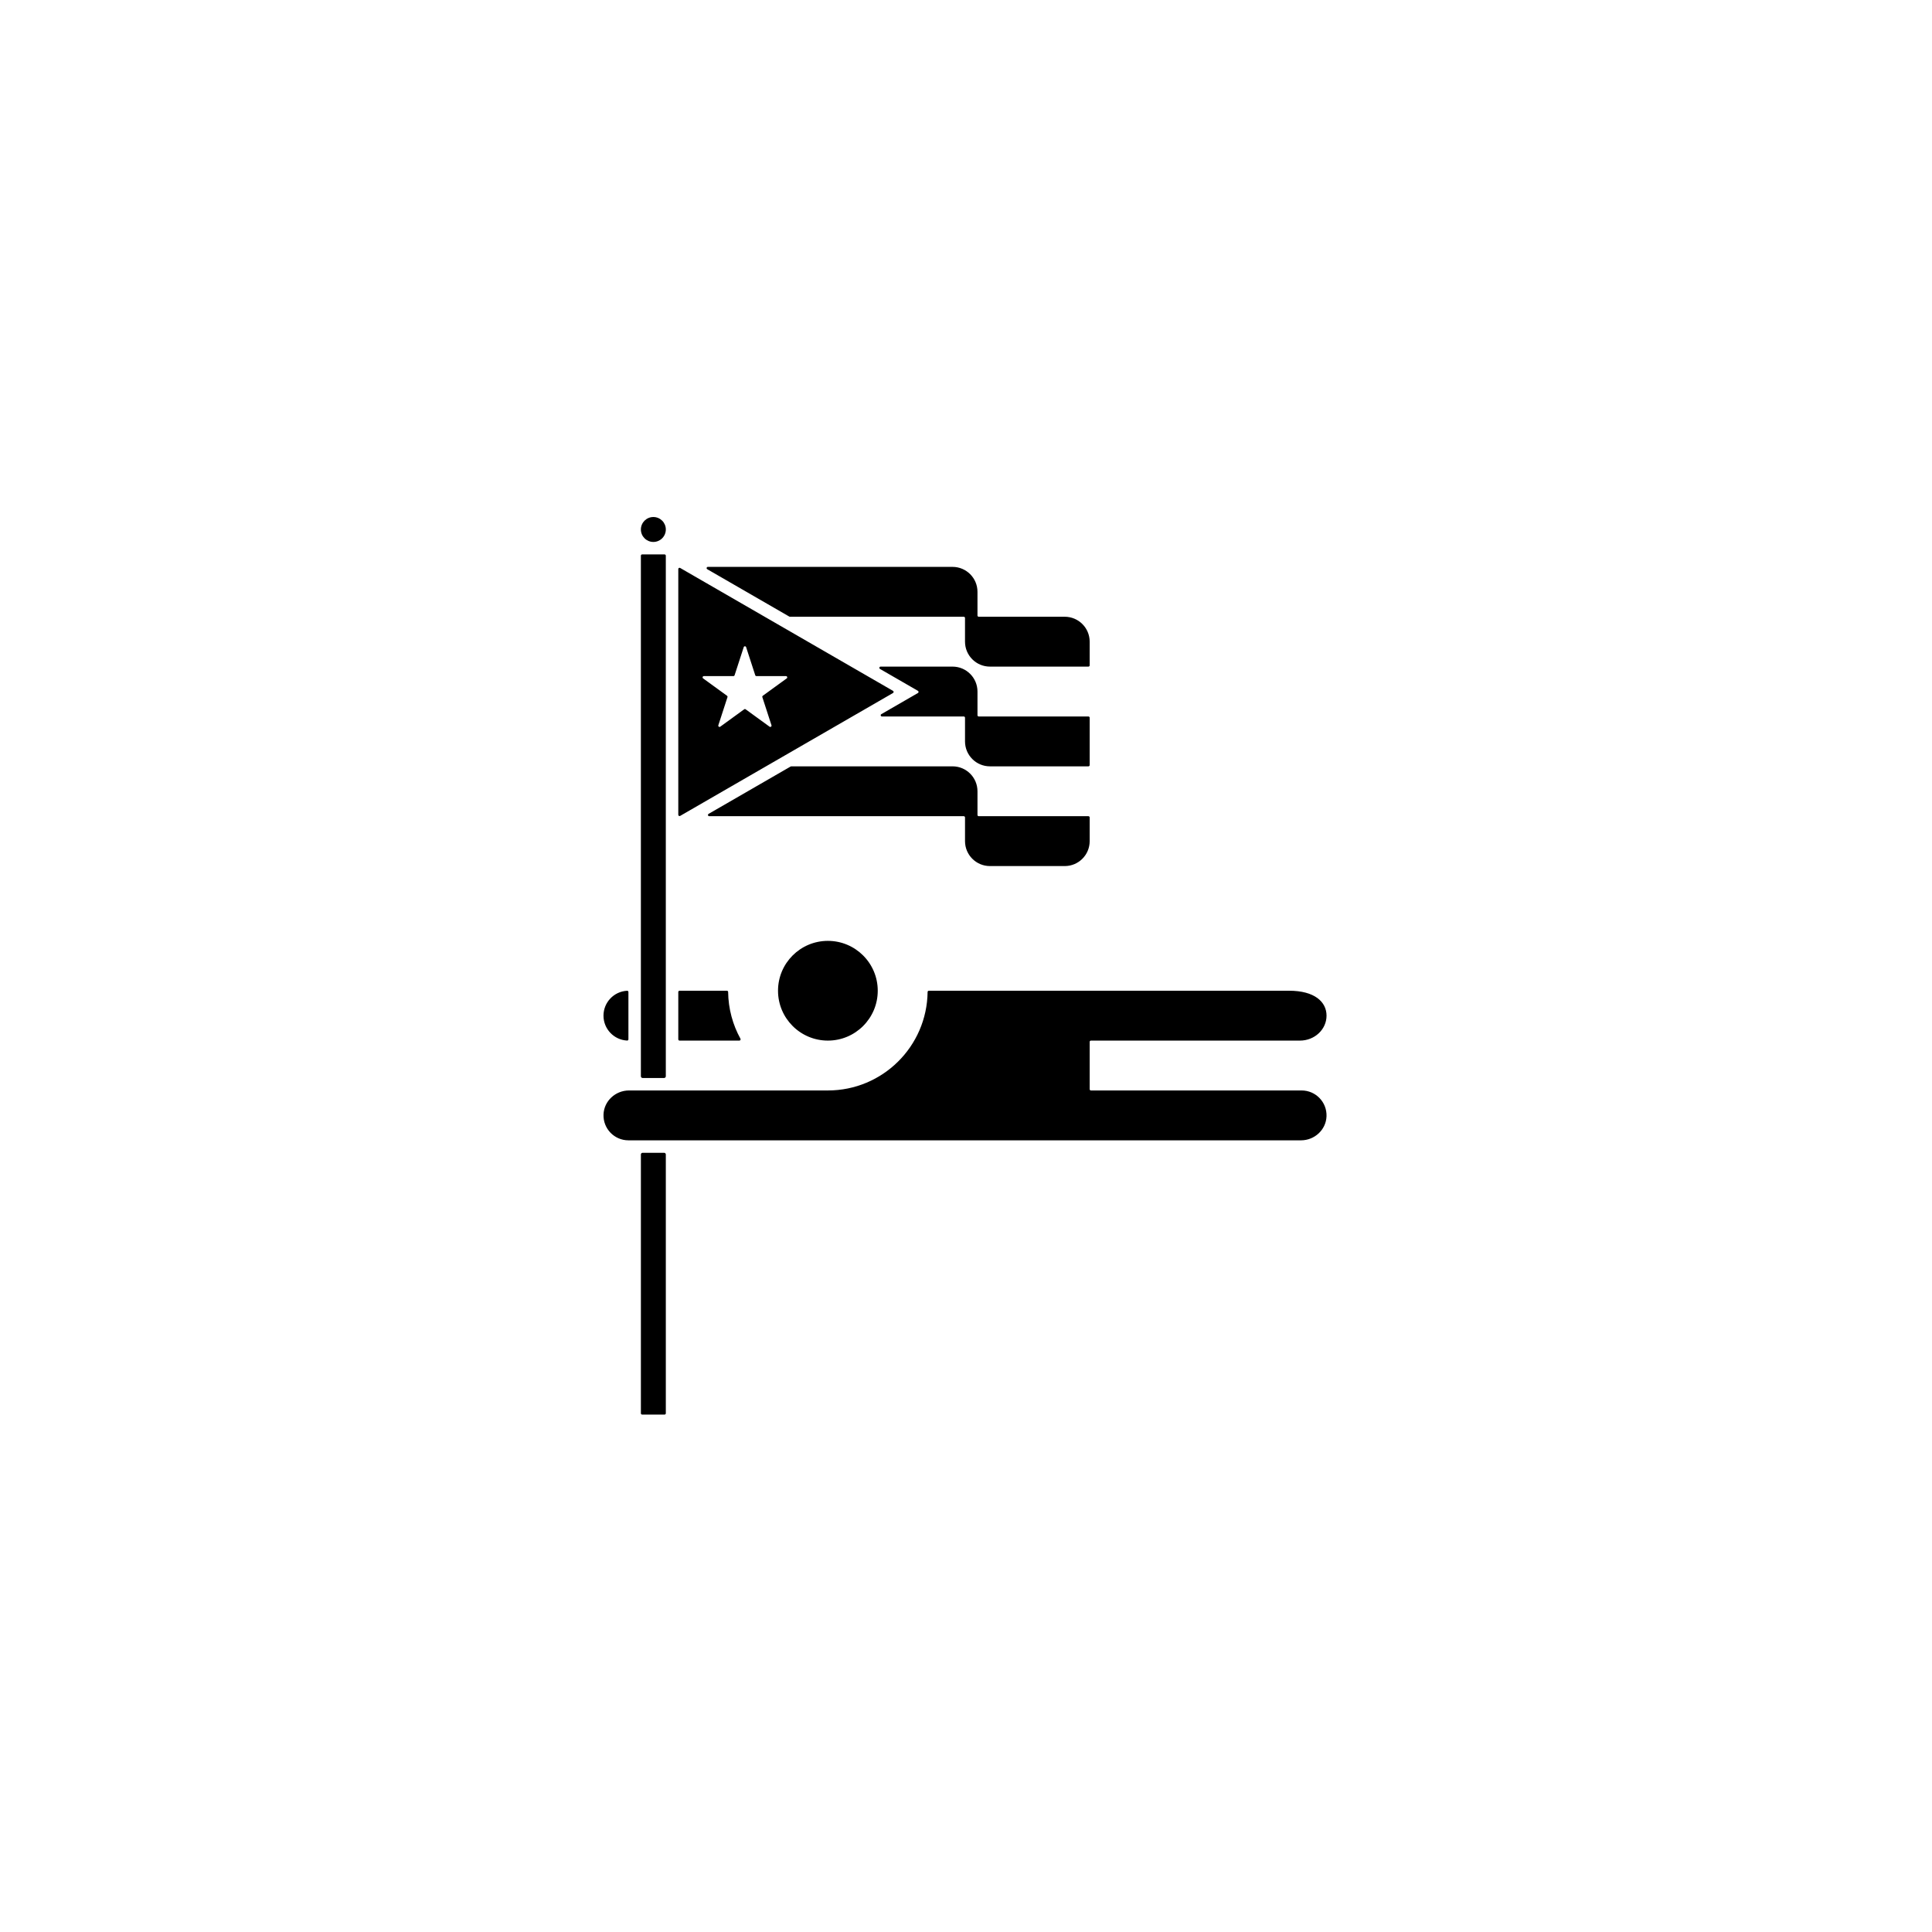 <svg xmlns="http://www.w3.org/2000/svg" width="500" height="500" viewBox="0 0 500 500"><g transform="translate(156.183,133.803)translate(93.566,116.151)rotate(0)translate(-93.566,-116.151) scale(2.581,2.581)" opacity="1"><defs class="defs"/><path transform="translate(-14,-5)" d="M21.688,10.108c-0.084,-0.048 -0.188,0.012 -0.188,0.109v24.644c0,0.096 0.104,0.156 0.188,0.108l21.342,-12.322c0.083,-0.048 0.083,-0.168 0,-0.217zM29.974,22.923c-0.044,0.032 -0.062,0.088 -0.045,0.14l0.917,2.822c0.037,0.115 -0.094,0.211 -0.192,0.14l-2.4,-1.744c-0.044,-0.032 -0.103,-0.032 -0.147,0l-2.4,1.744c-0.098,0.071 -0.23,-0.025 -0.192,-0.14l0.917,-2.822c0.017,-0.052 -0.002,-0.108 -0.045,-0.14l-2.4,-1.744c-0.098,-0.071 -0.048,-0.226 0.073,-0.226h2.967c0.054,0 0.102,-0.035 0.119,-0.086l0.917,-2.822c0.037,-0.115 0.2,-0.115 0.238,0l0.917,2.822c0.017,0.052 0.065,0.086 0.119,0.086h2.967c0.121,0 0.171,0.155 0.073,0.226zM62.625,35h-11c-0.069,0 -0.125,-0.056 -0.125,-0.125v-2.375c0,-1.381 -1.119,-2.5 -2.5,-2.5h-16.172c-0.022,0 -0.043,0.006 -0.063,0.017l-8.227,4.75c-0.111,0.064 -0.066,0.233 0.062,0.233h25.525c0.069,0 0.125,0.056 0.125,0.125v2.375c0,1.381 1.119,2.5 2.5,2.5h7.5c1.381,0 2.5,-1.119 2.5,-2.5v-2.375c0,-0.069 -0.056,-0.125 -0.125,-0.125zM62.625,25h-11c-0.069,0 -0.125,-0.056 -0.125,-0.125v-2.375c0,-1.381 -1.119,-2.5 -2.5,-2.5h-7.213c-0.128,0 -0.173,0.169 -0.063,0.233l3.806,2.197c0.083,0.048 0.083,0.168 0,0.217l-3.672,2.12c-0.11,0.064 -0.065,0.233 0.063,0.233h8.204c0.069,0 0.125,0.056 0.125,0.125v2.375c0,1.381 1.119,2.5 2.5,2.5h9.875c0.069,0 0.125,-0.056 0.125,-0.125v-4.75c0,-0.069 -0.056,-0.125 -0.125,-0.125zM60.25,15h-8.625c-0.069,0 -0.125,-0.056 -0.125,-0.125v-2.375c0,-1.381 -1.119,-2.5 -2.5,-2.5h-24.534c-0.128,0 -0.173,0.169 -0.063,0.233l8.227,4.75c0.02,0.011 0.042,0.017 0.064,0.017h17.431c0.069,0 0.125,0.056 0.125,0.125v2.375c0,1.381 1.119,2.5 2.5,2.5h9.875c0.069,0 0.125,-0.056 0.125,-0.125v-2.375c0,-1.381 -1.119,-2.5 -2.5,-2.5zM20.075,61.25h-2.151c-0.096,0 -0.175,-0.078 -0.175,-0.175v-52.2c0,-0.069 0.056,-0.125 0.125,-0.125h2.25c0.069,0 0.125,0.056 0.125,0.125v52.2c0.001,0.097 -0.077,0.175 -0.174,0.175zM20.125,95h-2.25c-0.069,0 -0.125,-0.056 -0.125,-0.125v-25.956c0,-0.093 0.076,-0.169 0.169,-0.169h2.162c0.093,0 0.169,0.076 0.169,0.169v25.956c0,0.069 -0.056,0.125 -0.125,0.125zM17.75,6.25c0,-0.69 0.56,-1.25 1.25,-1.25c0.69,0 1.25,0.56 1.25,1.25c0,0.69 -0.56,1.25 -1.25,1.25c-0.69,0 -1.25,-0.56 -1.25,-1.25zM31.5,52.5c0,-2.761 2.239,-5 5,-5c2.761,0 5,2.239 5,5c0,2.761 -2.239,5 -5,5c-2.761,0 -5,-2.239 -5,-5zM16.5,57.371c0,0.07 -0.058,0.129 -0.129,0.125c-1.321,-0.066 -2.371,-1.158 -2.371,-2.496v0c0,-1.338 1.05,-2.43 2.371,-2.497c0.07,-0.004 0.129,0.055 0.129,0.125zM26.375,52.5h-4.75c-0.069,0 -0.125,0.056 -0.125,0.125v4.75c0,0.069 0.056,0.125 0.125,0.125h6.001c0.095,0 0.154,-0.102 0.108,-0.186c-0.768,-1.395 -1.215,-2.991 -1.236,-4.691c0,-0.068 -0.055,-0.123 -0.123,-0.123zM84,62.5h-21.125c-0.069,0 -0.125,-0.056 -0.125,-0.125v-4.75c0,-0.069 0.056,-0.125 0.125,-0.125h20.958c1.473,0 2.667,-1.119 2.667,-2.5c0,-1.381 -1.194,-2.5 -3.75,-2.5h-36.127c-0.068,0 -0.123,0.055 -0.124,0.123c-0.066,5.466 -4.517,9.877 -9.999,9.877h-19.94c-1.356,0 -2.51,1.054 -2.558,2.409c-0.051,1.422 1.087,2.591 2.498,2.591h67.44c1.356,0 2.51,-1.054 2.558,-2.409c0.051,-1.422 -1.087,-2.591 -2.498,-2.591z" fill="#000000" class="fill c1"/></g></svg>
